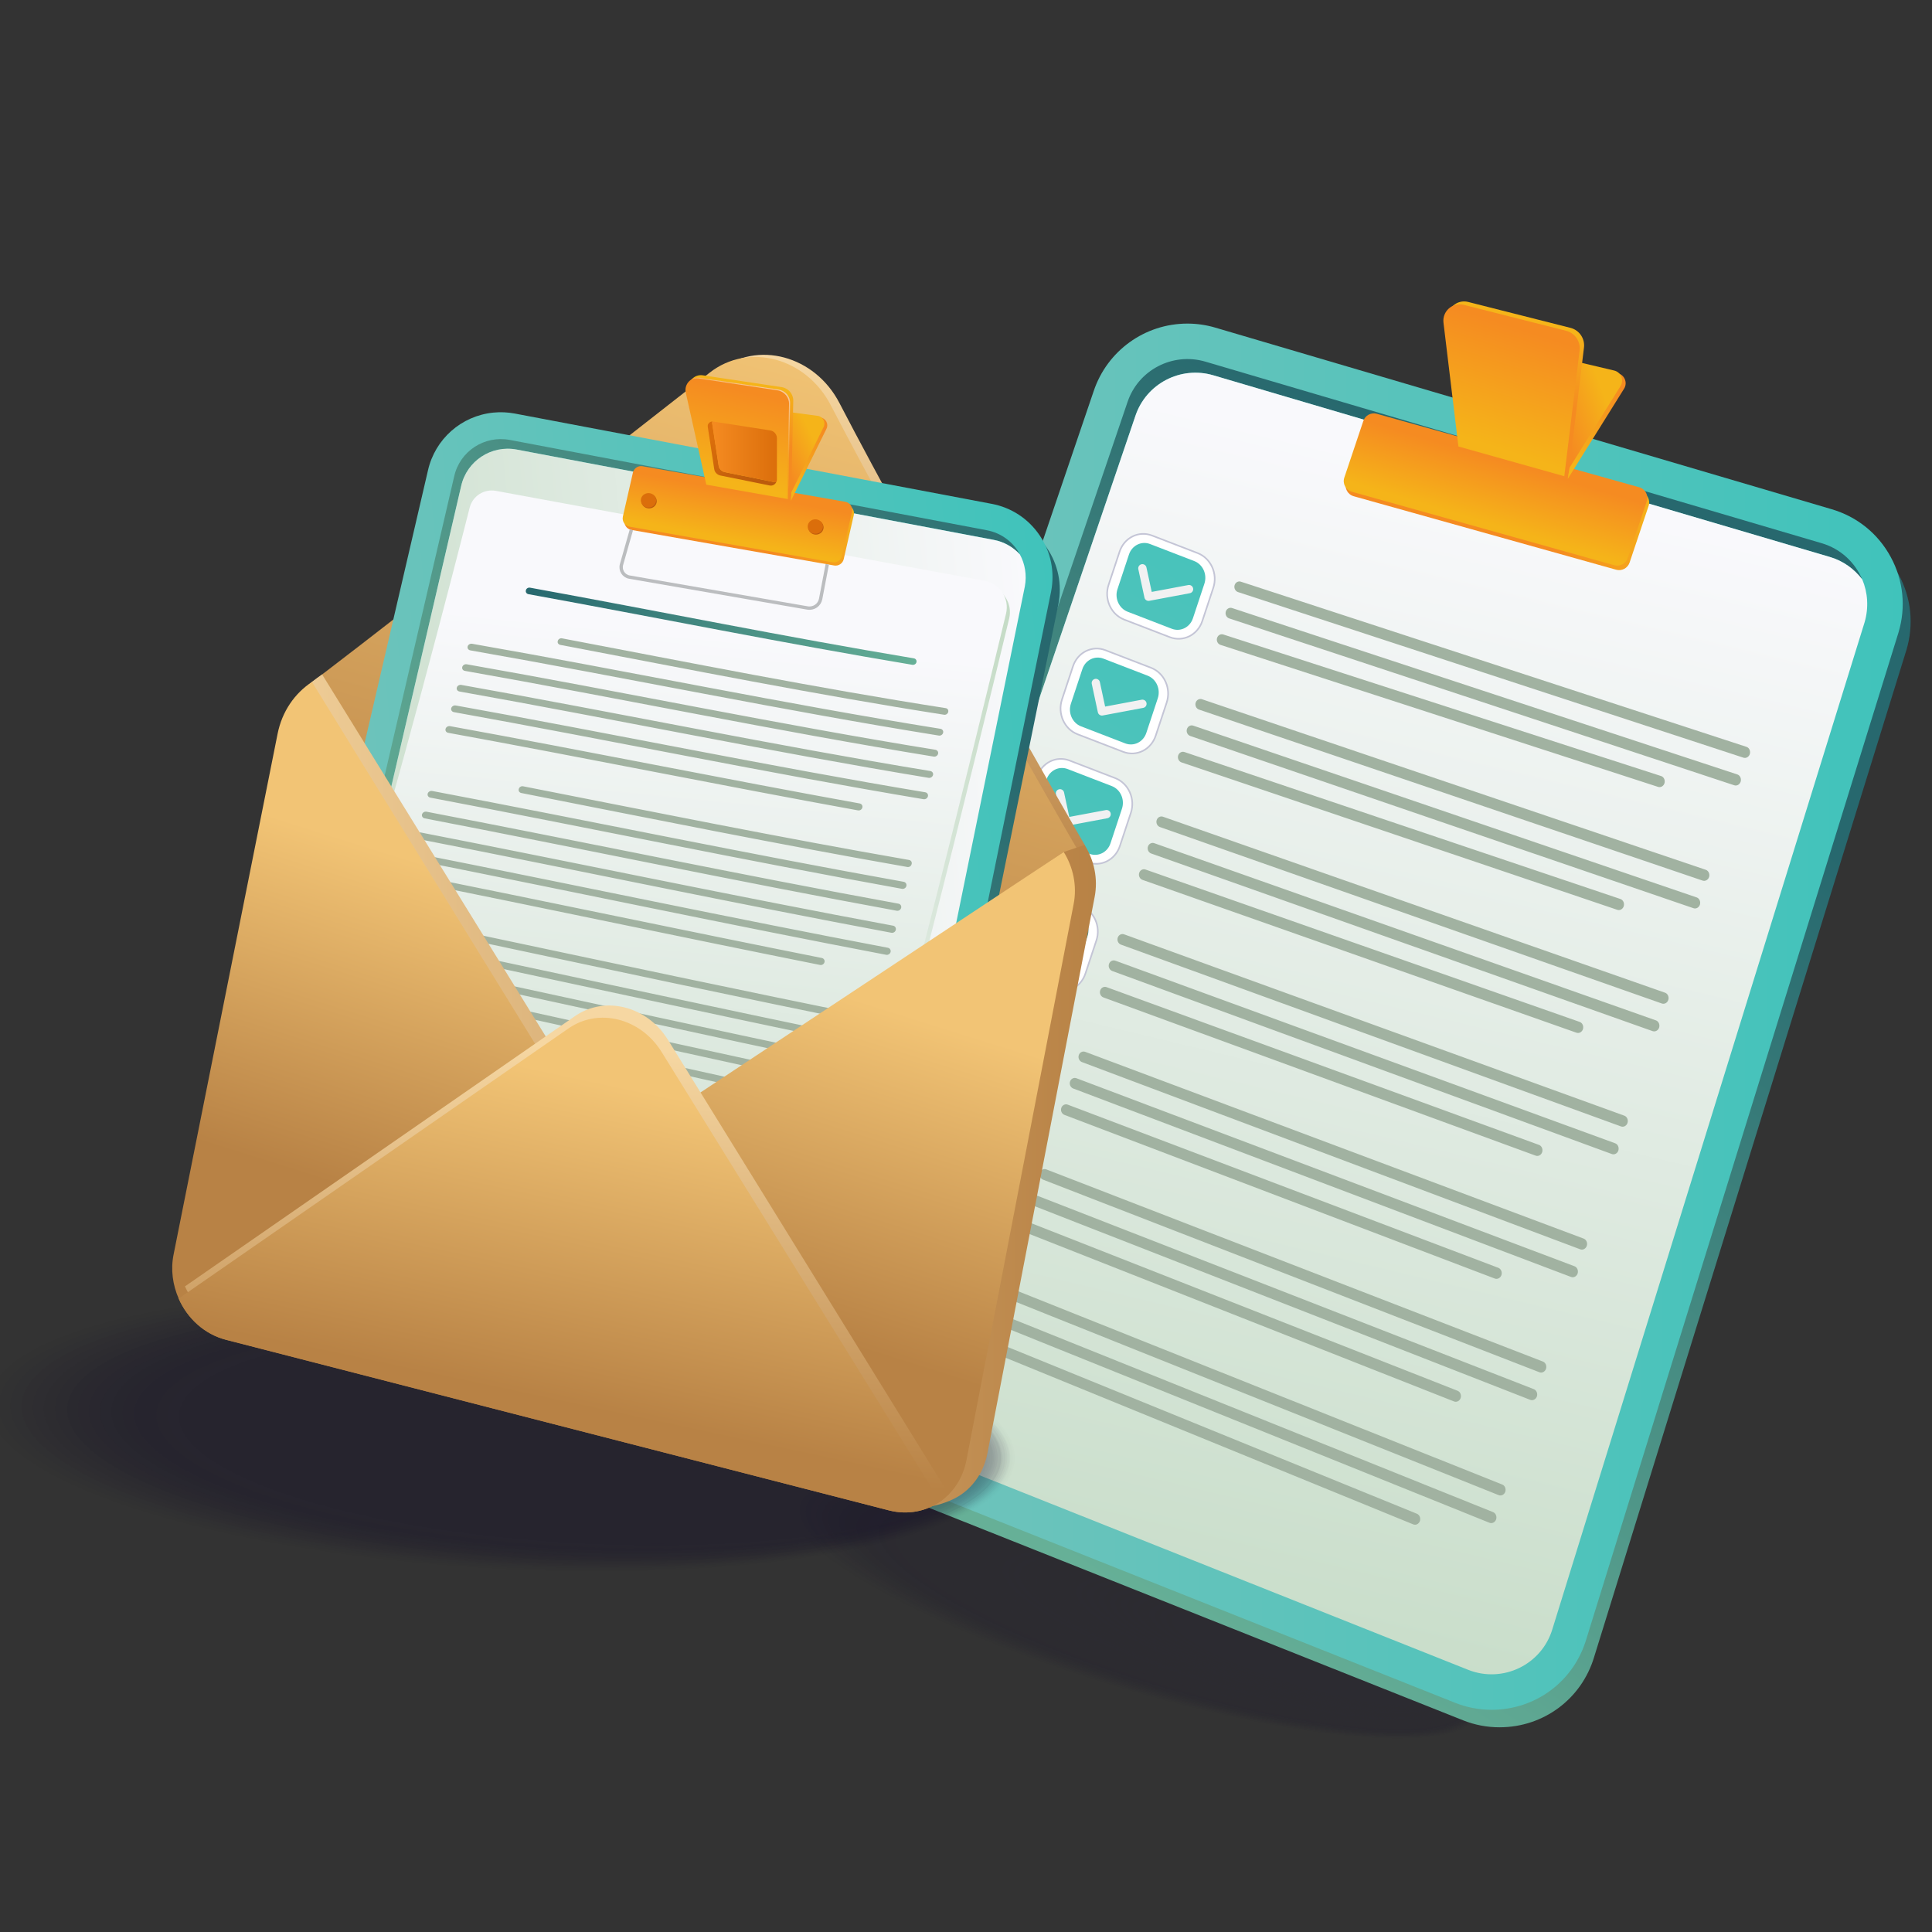 <svg xmlns="http://www.w3.org/2000/svg" xml:space="preserve" style="enable-background:new 0 0 3710 3710" version="1.0" viewBox="0 0 3710 3710"><rect x="0" y="0" width="3710" height="3710" fill="#333333" stroke="none"/><path d="M-401.8 229.8h4271.5v3559.6H-401.8z" style="fill:none"/><g style="opacity:.2"><ellipse cx="2168.4" cy="3083" rx="158.9" ry="705.6" style="opacity:1.408451e-02;fill:#0f0a26" transform="rotate(-72.896 2168.237 3082.831)"/><ellipse cx="2173.1" cy="3084.4" rx="157.3" ry="699.3" style="opacity:2.816901e-02;fill:#0f0a26" transform="rotate(-72.896 2172.997 3084.282)"/><ellipse cx="2177.8" cy="3085.8" rx="155.8" ry="692.9" style="opacity:4.225352e-02;fill:#0f0a26" transform="rotate(-72.896 2177.758 3085.732)"/><ellipse cx="2182.5" cy="3087.3" rx="154.3" ry="686.5" style="opacity:5.633803e-02;fill:#0f0a26" transform="rotate(-72.896 2182.52 3087.183)"/><ellipse cx="2187.2" cy="3088.7" rx="152.8" ry="680.1" style="opacity:7.042254e-02;fill:#0f0a26" transform="rotate(-72.896 2187.284 3088.634)"/><ellipse cx="2191.9" cy="3090.1" rx="151.3" ry="673.7" style="opacity:8.450704e-02;fill:#0f0a26" transform="rotate(-72.896 2192.049 3090.086)"/><ellipse cx="2196.6" cy="3091.6" rx="149.8" ry="667.3" style="opacity:9.859155e-02;fill:#0f0a26" transform="rotate(-72.902 2196.496 3091.532)"/><ellipse cx="2201.3" cy="3093" rx="148.3" ry="661" style="opacity:.113;fill:#0f0a26" transform="rotate(-72.902 2201.263 3092.984)"/><ellipse cx="2206" cy="3094.4" rx="146.8" ry="654.6" style="opacity:.127;fill:#0f0a26" transform="rotate(-72.902 2206.031 3094.437)"/><ellipse cx="2210.7" cy="3095.9" rx="145.3" ry="648.2" style="opacity:.141;fill:#0f0a26" transform="rotate(-72.902 2210.8 3095.89)"/><ellipse cx="2215.5" cy="3097.3" rx="143.7" ry="641.8" style="opacity:.155;fill:#0f0a26" transform="rotate(-72.902 2215.572 3097.343)"/><ellipse cx="2220.2" cy="3098.7" rx="142.2" ry="635.4" style="opacity:.169;fill:#0f0a26" transform="rotate(-72.908 2220.135 3098.794)"/><ellipse cx="2224.9" cy="3100.2" rx="140.7" ry="629" style="opacity:.183;fill:#0f0a26" transform="rotate(-72.908 2224.909 3100.248)"/><ellipse cx="2229.6" cy="3101.6" rx="139.2" ry="622.7" style="opacity:.197;fill:#0f0a26" transform="rotate(-72.908 2229.684 3101.703)"/><ellipse cx="2234.3" cy="3103" rx="137.7" ry="616.3" style="opacity:.211;fill:#0f0a26" transform="rotate(-72.908 2234.461 3103.158)"/><ellipse cx="2239" cy="3104.5" rx="136.2" ry="609.9" style="opacity:.225;fill:#0f0a26" transform="rotate(-72.908 2239.24 3104.613)"/><ellipse cx="2243.7" cy="3105.9" rx="134.7" ry="603.5" style="opacity:.239;fill:#0f0a26" transform="rotate(-72.915 2243.488 3105.741)"/><ellipse cx="2248.4" cy="3107.3" rx="133.2" ry="597.1" style="opacity:.254;fill:#0f0a26" transform="rotate(-72.915 2248.27 3107.198)"/><ellipse cx="2253.1" cy="3108.7" rx="131.7" ry="590.7" style="opacity:.268;fill:#0f0a26" transform="rotate(-72.915 2253.053 3108.654)"/><ellipse cx="2257.8" cy="3110.2" rx="130.2" ry="584.4" style="opacity:.282;fill:#0f0a26" transform="rotate(-72.915 2257.837 3110.112)"/><ellipse cx="2262.5" cy="3111.6" rx="128.6" ry="578" style="opacity:.296;fill:#0f0a26" transform="rotate(-72.92 2262.403 3111.568)"/><ellipse cx="2267.2" cy="3113" rx="127.1" ry="571.6" style="opacity:.31;fill:#0f0a26" transform="rotate(-72.92 2267.192 3113.026)"/><ellipse cx="2271.9" cy="3114.5" rx="125.6" ry="565.2" style="opacity:.324;fill:#0f0a26" transform="rotate(-72.92 2271.983 3114.485)"/><ellipse cx="2276.6" cy="3115.9" rx="124.1" ry="558.8" style="opacity:.338;fill:#0f0a26" transform="rotate(-72.92 2276.776 3115.945)"/><ellipse cx="2281.3" cy="3117.3" rx="122.6" ry="552.4" style="opacity:.352;fill:#0f0a26" transform="rotate(-72.926 2281.334 3117.404)"/><ellipse cx="2286.1" cy="3118.8" rx="121.1" ry="546" style="opacity:.366;fill:#0f0a26" transform="rotate(-72.926 2286.131 3118.864)"/><ellipse cx="2290.8" cy="3120.2" rx="119.6" ry="539.7" style="opacity:.38;fill:#0f0a26" transform="rotate(-72.926 2290.93 3120.326)"/><ellipse cx="2295.5" cy="3121.6" rx="118.1" ry="533.3" style="opacity:.394;fill:#0f0a26" transform="rotate(-72.931 2295.502 3121.787)"/><ellipse cx="2300.2" cy="3123.1" rx="116.6" ry="526.9" style="opacity:.408;fill:#0f0a26" transform="rotate(-72.933 2299.995 3122.923)"/><ellipse cx="2304.9" cy="3124.5" rx="115.1" ry="520.5" style="opacity:.422;fill:#0f0a26" transform="rotate(-72.933 2304.801 3124.386)"/><ellipse cx="2309.6" cy="3125.9" rx="113.5" ry="514.1" style="opacity:.437;fill:#0f0a26" transform="rotate(-72.933 2309.61 3125.85)"/><ellipse cx="2314.3" cy="3127.4" rx="112" ry="507.7" style="opacity:.451;fill:#0f0a26" transform="rotate(-72.938 2314.223 3127.315)"/><ellipse cx="2319" cy="3128.8" rx="110.5" ry="501.4" style="opacity:.465;fill:#0f0a26" transform="rotate(-72.938 2319.038 3128.78)"/><ellipse cx="2323.7" cy="3130.2" rx="109" ry="495" style="opacity:.479;fill:#0f0a26" transform="rotate(-72.938 2323.855 3130.247)"/><ellipse cx="2328.4" cy="3131.7" rx="107.5" ry="488.6" style="opacity:.493;fill:#0f0a26" transform="rotate(-72.944 2328.348 3131.715)"/><ellipse cx="2333.1" cy="3133.1" rx="106" ry="482.2" style="opacity:.507;fill:#0f0a26" transform="rotate(-72.944 2333.172 3133.183)"/><ellipse cx="2337.8" cy="3134.5" rx="104.5" ry="475.8" style="opacity:.521;fill:#0f0a26" transform="rotate(-72.95 2337.831 3134.652)"/><ellipse cx="2342.5" cy="3136" rx="103" ry="469.4" style="opacity:.535;fill:#0f0a26" transform="rotate(-72.95 2342.662 3136.122)"/><ellipse cx="2347.2" cy="3137.4" rx="101.5" ry="463.1" style="opacity:.549;fill:#0f0a26" transform="rotate(-72.951 2347.18 3137.265)"/><ellipse cx="2351.9" cy="3138.8" rx="100" ry="456.7" style="opacity:.563;fill:#0f0a26" transform="rotate(-72.956 2351.841 3138.738)"/><ellipse cx="2356.7" cy="3140.3" rx="98.4" ry="450.3" style="opacity:.578;fill:#0f0a26" transform="rotate(-72.956 2356.683 3140.211)"/><ellipse cx="2361.4" cy="3141.7" rx="96.9" ry="443.9" style="opacity:.592;fill:#0f0a26" transform="rotate(-72.962 2361.198 3141.688)"/><ellipse cx="2366.1" cy="3143.1" rx="95.4" ry="437.5" style="opacity:.606;fill:#0f0a26" transform="rotate(-72.962 2366.048 3143.163)"/><ellipse cx="2370.8" cy="3144.6" rx="93.9" ry="431.1" style="opacity:.62;fill:#0f0a26" transform="rotate(-72.962 2370.902 3144.64)"/><ellipse cx="2375.5" cy="3146" rx="92.4" ry="424.8" style="opacity:.634;fill:#0f0a26" transform="rotate(-72.968 2375.567 3146.119)"/><ellipse cx="2380.2" cy="3147.4" rx="90.9" ry="418.4" style="opacity:.648;fill:#0f0a26" transform="rotate(-72.969 2380.11 3147.269)"/><ellipse cx="2384.9" cy="3148.9" rx="89.4" ry="412" style="opacity:.662;fill:#0f0a26" transform="rotate(-72.975 2384.743 3148.752)"/><ellipse cx="2389.6" cy="3150.3" rx="87.9" ry="405.6" style="opacity:.676;fill:#0f0a26" transform="rotate(-72.975 2389.618 3150.233)"/><ellipse cx="2394.3" cy="3151.7" rx="86.4" ry="399.2" style="opacity:.69;fill:#0f0a26" transform="rotate(-72.98 2394.248 3151.72)"/><ellipse cx="2399" cy="3153.2" rx="84.8" ry="392.8" style="opacity:.704;fill:#0f0a26" transform="rotate(-72.98 2399.134 3153.204)"/><ellipse cx="2403.7" cy="3154.6" rx="83.3" ry="386.5" style="opacity:.718;fill:#0f0a26" transform="rotate(-72.986 2403.803 3154.693)"/><ellipse cx="2408.4" cy="3156" rx="81.8" ry="380.1" style="opacity:.732;fill:#0f0a26" transform="rotate(-72.986 2408.702 3156.181)"/><ellipse cx="2413.1" cy="3157.5" rx="80.3" ry="373.7" style="opacity:.747;fill:#0f0a26" transform="rotate(-72.993 2413.046 3157.346)"/><ellipse cx="2417.8" cy="3158.9" rx="78.8" ry="367.3" style="opacity:.761;fill:#0f0a26" transform="rotate(-72.998 2417.733 3158.841)"/><ellipse cx="2422.5" cy="3160.3" rx="77.3" ry="360.9" style="opacity:.775;fill:#0f0a26" transform="rotate(-72.998 2422.653 3160.335)"/><ellipse cx="2427.3" cy="3161.8" rx="75.8" ry="354.5" style="opacity:.789;fill:#0f0a26" transform="rotate(-73.004 2427.33 3161.835)"/><ellipse cx="2432" cy="3163.2" rx="74.3" ry="348.1" style="opacity:.803;fill:#0f0a26" transform="rotate(-73.009 2432.03 3163.337)"/><ellipse cx="2436.7" cy="3164.6" rx="72.8" ry="341.8" style="opacity:.817;fill:#0f0a26" transform="rotate(-73.011 2436.647 3164.508)"/><ellipse cx="2441.4" cy="3166" rx="71.3" ry="335.4" style="opacity:.831;fill:#0f0a26" transform="rotate(-73.016 2441.402 3166.014)"/><ellipse cx="2446.1" cy="3167.5" rx="69.7" ry="329" style="opacity:.845;fill:#0f0a26" transform="rotate(-73.022 2446.03 3167.527)"/><ellipse cx="2450.8" cy="3168.9" rx="68.2" ry="322.6" style="opacity:.859;fill:#0f0a26" transform="rotate(-73.027 2450.824 3169.039)"/><ellipse cx="2455.5" cy="3170.3" rx="66.7" ry="316.2" style="opacity:.873;fill:#0f0a26" transform="rotate(-73.029 2455.48 3170.22)"/><ellipse cx="2460.2" cy="3171.8" rx="65.2" ry="309.8" style="opacity:.887;fill:#0f0a26" transform="rotate(-73.034 2460.305 3171.737)"/><ellipse cx="2464.9" cy="3173.2" rx="63.7" ry="303.5" style="opacity:.901;fill:#0f0a26" transform="rotate(-73.04 2464.977 3173.262)"/><ellipse cx="2469.6" cy="3174.6" rx="62.2" ry="297.1" style="opacity:.915;fill:#0f0a26" transform="rotate(-73.046 2469.792 3174.788)"/><ellipse cx="2474.3" cy="3176.1" rx="60.7" ry="290.7" style="opacity:.93;fill:#0f0a26" transform="rotate(-73.053 2474.259 3175.988)"/><ellipse cx="2479" cy="3177.5" rx="59.2" ry="284.3" style="opacity:.944;fill:#0f0a26" transform="rotate(-73.058 2479.067 3177.523)"/><ellipse cx="2483.7" cy="3178.9" rx="57.7" ry="277.9" style="opacity:.958;fill:#0f0a26" transform="rotate(-73.064 2483.9 3179.061)"/><ellipse cx="2488.4" cy="3180.4" rx="56.2" ry="271.5" style="opacity:.972;fill:#0f0a26" transform="rotate(-73.071 2488.412 3180.274)"/><ellipse cx="2493.1" cy="3181.8" rx="54.6" ry="265.2" style="opacity:.986;fill:#0f0a26" transform="rotate(-73.076 2493.3 3181.822)"/><ellipse cx="2497.9" cy="3183.2" rx="53.1" ry="258.8" style="fill:#0f0a26" transform="rotate(-73.087 2497.92 3183.383)"/></g><linearGradient id="x" x1="3050.425" x2="1945.385" y1="1313.301" y2="2919.354" gradientUnits="userSpaceOnUse"><stop offset="0" style="stop-color:#27686e"/><stop offset="1" style="stop-color:#66b097"/></linearGradient><path d="M2879.5 3316.9c-24.1 0-47.7-4.5-70.2-13.5l-1198-476.7c-93.4-37.2-141.7-141.1-109.9-236.4l613.9-1805.4c25.9-77.7 98.3-129.9 180.1-129.9 18.1 0 36.2 2.6 53.7 7.8l1183.6 348.7c48.9 14.4 89.1 47 113.3 91.8 24.3 44.8 29.5 96.4 14.8 145.1l-599.6 1933.5c-24.2 80.7-97.3 135-181.7 135" style="fill:url(#x)"/><linearGradient id="y" x1="1476.44" x2="3653.807" y1="1952.324" y2="1952.324" gradientUnits="userSpaceOnUse"><stop offset="0" style="stop-color:#76c3bb"/><stop offset="1" style="stop-color:#40c3bb"/></linearGradient><path d="M2864.3 3283.3c-24.1 0-47.7-4.5-70.2-13.5l-1198-476.7c-93.4-37.2-141.7-141.1-109.9-236.4l613.9-1805.4c25.9-77.7 98.3-129.9 180.1-129.9 18.1 0 36.2 2.6 53.7 7.8l1183.6 348.7c48.9 14.4 89.1 47 113.3 91.8 24.3 44.8 29.5 96.4 14.8 145.1L3046 3148.2c-24.3 80.8-97.4 135.1-181.7 135.1" style="fill:url(#y)"/><linearGradient id="z" x1="2876.972" x2="2089.329" y1="928.771" y2="2378.18" gradientUnits="userSpaceOnUse"><stop offset="0" style="stop-color:#27686e"/><stop offset="1" style="stop-color:#66b097"/></linearGradient><path d="M3576 1112.8c-15.1-19.9-36.4-35.7-62.5-43.3L2329.9 720.7c-62.9-18.6-129.2 16.1-149.8 78.3l-614 1805.5c-9.6 29.2-7.6 59.8 3.8 85.9-24-30.9-32.3-72.8-18.9-112.4l614-1805.5c20.6-62.2 86.9-96.5 149.8-78l1183.6 348.7c36.4 10.8 63.9 36.9 77.6 69.6" style="fill:url(#z)"/><linearGradient id="A" x1="2253.955" x2="2811.419" y1="3229.19" y2="907.812" gradientUnits="userSpaceOnUse"><stop offset="0" style="stop-color:#c6dcc7"/><stop offset="1" style="stop-color:#f9f9fc"/></linearGradient><path d="M3580.5 1195.2 2981 3128.5c-20.6 68.4-95.5 104.4-161.8 78l-1197.7-476.9c-21.3-8.6-38.8-22-51.5-39.2-11.3-26.1-13.4-56.7-3.8-85.9l614-1805.5c20.6-62.2 86.9-96.9 149.8-78.3l1183.6 348.7c26.1 7.6 47.4 23.4 62.5 43.3 10.6 25.1 12.7 54.3 4.4 82.5" style="fill:url(#A)"/><linearGradient id="B" x1="2930.597" x2="3132.04" y1="926.53" y2="846.133" gradientUnits="userSpaceOnUse"><stop offset="0" style="stop-color:#f58b21"/><stop offset="1" style="stop-color:#f5b419"/></linearGradient><path d="m2599.5 952.9 503.9 141.1c10.9 3.1 22.3-3 25.9-13.7l36.5-108.8c3.9-11.5-2.7-23.9-14.4-27.2l-503.9-141.1c-10.9-3.1-22.3 3-25.9 13.7l-36.5 108.8c-3.9 11.5 2.7 23.9 14.4 27.2" style="fill:url(#B)"/><linearGradient id="C" x1="2887.762" x2="2852.787" y1="886.365" y2="1003.919" gradientUnits="userSpaceOnUse"><stop offset="0" style="stop-color:#f58b21"/><stop offset="1" style="stop-color:#f5b419"/></linearGradient><path d="m2595.9 944.3 503.9 141.1c10.9 3.1 22.3-3 25.9-13.7l36.5-108.8c3.9-11.5-2.7-23.9-14.4-27.2l-503.9-141.1c-10.9-3.1-22.3 3-25.9 13.7l-36.5 108.8c-3.9 11.5 2.7 23.9 14.4 27.2" style="fill:url(#C)"/><linearGradient id="D" x1="3111.531" x2="2980.205" y1="742.861" y2="843.261" gradientUnits="userSpaceOnUse"><stop offset="0" style="stop-color:#f58b21"/><stop offset="1" style="stop-color:#f5b419"/></linearGradient><path d="m3037.3 700.3 69.1 16.3c13.2 3.1 19.5 18.3 12.3 29.8l-108.1 173.2z" style="fill:url(#D)"/><linearGradient id="E" x1="2997.466" x2="3087.581" y1="812.047" y2="778.705" gradientUnits="userSpaceOnUse"><stop offset="0" style="stop-color:#f58b21"/><stop offset="1" style="stop-color:#f5b419"/></linearGradient><path d="m3030.5 695.2 69.1 16.3c13.2 3.1 19.5 18.3 12.3 29.8l-108.1 173.2z" style="fill:url(#E)"/><linearGradient id="F" x1="2932.174" x2="2909.722" y1="798.379" y2="656.885" gradientUnits="userSpaceOnUse"><stop offset="0" style="stop-color:#f58b21"/><stop offset="1" style="stop-color:#f5b419"/></linearGradient><path d="M2809 851.9 2780.3 614c-2.6-21.9 17.5-39.6 38.9-34.2l196.6 49.8c16.9 4.3 28 20.5 25.9 37.8l-29.4 241.5z" style="fill:url(#F)"/><linearGradient id="G" x1="2929.6" x2="2857.393" y1="634.503" y2="855.1" gradientUnits="userSpaceOnUse"><stop offset="0" style="stop-color:#f58b21"/><stop offset="1" style="stop-color:#f5b419"/></linearGradient><path d="m2800.6 857.4-28.7-237.8c-2.6-21.9 17.5-39.6 38.9-34.2l196.6 49.8c16.9 4.3 28 20.5 25.9 37.8l-29.4 241.5z" style="fill:url(#G)"/><path d="m3347.4 1454.8-970.5-318c-5.1-2-7.8-8-6-13.4s7.4-8.2 12.5-6.2l970.8 317.1c5.1 2 7.7 8.2 5.9 13.9-1.9 5.6-7.6 8.6-12.7 6.6M3329.8 1507.8 2360 1187.4c-5.1-2-7.8-8-6-13.4s7.4-8.2 12.5-6.2l970.1 319.5c5.1 2 7.7 8.2 5.9 13.9-1.9 5.6-7.6 8.6-12.7 6.6M3183.5 1510.9l-840.3-272.7c-5.1-2-7.8-8-6-13.4s7.4-8.2 12.5-6.2l840.6 271.8c5.1 2 7.7 8.2 5.9 13.9-1.9 5.6-7.6 8.6-12.7 6.6" style="fill:#a1b2a1"/><path d="m2128.8 1123.1 21.1-63.7c8.9-27 36.9-40.9 62.4-31l87.5 33.7c25.5 9.9 39 39.7 30.1 66.7l-21.1 63.7c-8.9 27-36.9 40.9-62.5 31l-87.5-33.7c-25.5-9.8-39-39.7-30-66.7z" style="fill:#fff;stroke:#c4c5d6;stroke-width:3.075;stroke-miterlimit:10"/><linearGradient id="H" x1="1500.277" x2="2400.716" y1="2394.849" y2="827.715" gradientUnits="userSpaceOnUse"><stop offset="0" style="stop-color:#76c3bb"/><stop offset="1" style="stop-color:#40c3bb"/></linearGradient><path d="m2165.4 1174.7 84.8 32.7c16.6 6.4 34.8-2.6 40.6-20.2l22-66.4c5.8-17.6-2.9-37-19.5-43.4l-84.8-32.7c-16.6-6.4-34.8 2.6-40.6 20.2l-22 66.4c-5.9 17.5 2.9 37 19.5 43.4" style="fill:url(#H)"/><path d="m2193.7 1091.3 11.8 54.6 77.8-14.6" style="fill:none;stroke:#f1f1f2;stroke-width:15.949;stroke-linecap:round;stroke-linejoin:round;stroke-miterlimit:10"/><path d="m2039.3 1343.3 21.1-63.7c8.9-27 36.9-40.9 62.4-31l87.5 33.7c25.5 9.9 39 39.7 30.1 66.7l-21.1 63.7c-8.9 27-36.9 40.9-62.5 31l-87.5-33.7c-25.5-9.8-38.9-39.7-30-66.7z" style="fill:#fff;stroke:#c4c5d6;stroke-width:3.075;stroke-miterlimit:10"/><linearGradient id="I" x1="1410.829" x2="2311.269" y1="2615.027" y2="1047.893" gradientUnits="userSpaceOnUse"><stop offset="0" style="stop-color:#76c3bb"/><stop offset="1" style="stop-color:#40c3bb"/></linearGradient><path d="m2075.9 1394.8 84.8 32.7c16.6 6.4 34.8-2.6 40.6-20.2l22-66.4c5.8-17.6-2.9-37-19.5-43.4l-84.8-32.7c-16.6-6.4-34.8 2.6-40.6 20.2l-22 66.4c-5.8 17.6 2.9 37 19.5 43.4" style="fill:url(#I)"/><path d="m2104.3 1311.5 11.7 54.6 77.8-14.6" style="fill:none;stroke:#f1f1f2;stroke-width:15.949;stroke-linecap:round;stroke-linejoin:round;stroke-miterlimit:10"/><path d="m1970.5 1555.2 21.1-63.7c8.9-27 36.9-40.9 62.4-31l87.5 33.7c25.5 9.9 39 39.7 30.1 66.7l-21.1 63.7c-8.9 27-36.9 40.9-62.5 31l-87.5-33.7c-25.5-9.8-38.9-39.7-30-66.7z" style="fill:#fff;stroke:#c4c5d6;stroke-width:3.075;stroke-miterlimit:10"/><linearGradient id="J" x1="1342.024" x2="2242.463" y1="2826.949" y2="1259.815" gradientUnits="userSpaceOnUse"><stop offset="0" style="stop-color:#76c3bb"/><stop offset="1" style="stop-color:#40c3bb"/></linearGradient><path d="m2007.1 1606.8 84.8 32.7c16.6 6.4 34.8-2.6 40.6-20.2l22-66.4c5.8-17.6-2.9-37-19.5-43.4l-84.8-32.7c-16.6-6.4-34.8 2.6-40.6 20.2l-22 66.4c-5.9 17.5 2.9 37 19.5 43.4" style="fill:url(#J)"/><path d="m2035.5 1523.4 11.7 54.6 77.8-14.6" style="fill:none;stroke:#f1f1f2;stroke-width:15.949;stroke-linecap:round;stroke-linejoin:round;stroke-miterlimit:10"/><path d="m3269.2 1690.9-967.1-328.4c-5.1-2-7.8-8-6-13.4s7.4-8.2 12.5-6.2l967.4 327.5c5.1 2 7.7 8.2 5.9 13.9-1.9 5.5-7.6 8.5-12.7 6.6M3251.6 1743.9l-966.3-330.7c-5.1-2-7.8-8-6-13.4s7.4-8.2 12.5-6.2l966.6 329.8c5.1 2 7.7 8.2 5.9 13.9-1.9 5.6-7.6 8.6-12.7 6.6M3105.3 1747l-836.8-283.1c-5.1-2-7.8-8-6-13.4s7.4-8.2 12.5-6.2l837.1 282.2c5.1 2 7.7 8.2 5.9 13.9-1.9 5.6-7.6 8.6-12.7 6.6M3190.9 1926.9l-963.7-338.8c-5.1-2-7.8-8-6-13.4s7.4-8.2 12.5-6.2l964 337.9c5.1 2 7.7 8.2 5.9 13.9-1.9 5.6-7.6 8.6-12.7 6.6M3173.3 1980l-962.9-341.1c-5.1-2-7.8-8-6-13.4s7.4-8.2 12.5-6.2l963.2 340.2c5.1 2 7.7 8.2 5.9 13.9-1.9 5.5-7.6 8.5-12.7 6.6M3027 1983l-833.4-293.5c-5.1-2-7.8-8-6-13.4s7.4-8.2 12.5-6.2l833.7 292.6c5.1 2 7.7 8.2 5.9 13.9-1.9 5.6-7.6 8.6-12.7 6.6M3112.6 2163l-960.2-349.1c-5.1-2-7.8-8-6-13.4s7.4-8.2 12.5-6.2l960.5 348.2c5.1 2 7.7 8.2 5.9 13.9-1.9 5.6-7.6 8.6-12.7 6.6M3095 2216l-959.4-351.5c-5.1-2-7.8-8-6-13.4s7.4-8.2 12.5-6.2l959.7 350.6c5.1 2 7.7 8.2 5.9 13.9-1.8 5.6-7.6 8.6-12.7 6.6M2948.7 2219.1l-830-303.8c-5.1-2-7.8-8-6-13.4s7.4-8.2 12.5-6.2l830.3 302.9c5.1 2 7.7 8.2 5.9 13.9-1.8 5.6-7.5 8.6-12.7 6.6" style="fill:#a1b2a1"/><path d="m1904.3 1800.2 21.1-63.7c8.9-27 36.9-40.9 62.4-31l87.5 33.7c25.5 9.9 39 39.7 30.1 66.7l-21.1 63.7c-8.9 27-36.9 40.9-62.5 31l-87.5-33.7c-25.5-9.9-38.9-39.7-30-66.7z" style="fill:#fff;stroke:#c4c5d6;stroke-width:3.075;stroke-miterlimit:10"/><linearGradient id="K" x1="1623.988" x2="2524.428" y1="2465.932" y2="898.798" gradientUnits="userSpaceOnUse"><stop offset="0" style="stop-color:#27686e"/><stop offset="1" style="stop-color:#66b097"/></linearGradient><path d="m1940.9 1851.7 84.8 32.7c16.6 6.4 34.8-2.6 40.6-20.2l22-66.4c5.8-17.6-2.9-37-19.5-43.4l-84.8-32.7c-16.6-6.4-34.8 2.6-40.6 20.2l-22 66.4c-5.9 17.6 2.9 37 19.5 43.4" style="fill:url(#K)"/><path d="m1969.3 1768.3 11.7 54.6 77.8-14.5" style="fill:none;stroke:#f1f1f2;stroke-width:15.949;stroke-linecap:round;stroke-linejoin:round;stroke-miterlimit:10"/><path d="m3034.4 2399-956.8-359.5c-5.1-2-7.8-8-6-13.4s7.4-8.2 12.5-6.2l957.1 358.6c5.1 2 7.7 8.2 5.9 13.9-1.9 5.6-7.6 8.6-12.7 6.6M3016.8 2452.1l-956-361.9c-5.1-2-7.8-8-6-13.4s7.4-8.2 12.5-6.2l956.3 361c5.1 2 7.7 8.2 5.9 13.9-1.9 5.6-7.6 8.6-12.7 6.6M2870.5 2455.2 2044 2140.9c-5.1-2-7.8-8-6-13.4s7.4-8.2 12.5-6.2l826.8 313.3c5.1 2 7.7 8.2 5.9 13.9-1.9 5.6-7.6 8.6-12.7 6.7" style="fill:#a1b2a1"/><path d="m1829.5 2025.9 21.1-63.7c8.9-27 36.9-40.9 62.4-31l87.5 33.7c25.5 9.9 39 39.7 30.1 66.7l-21.1 63.7c-8.9 27-36.9 40.9-62.5 31l-87.5-33.7c-25.5-9.9-39-39.7-30-66.7z" style="fill:#fff;stroke:#c4c5d6;stroke-width:3.075;stroke-miterlimit:10"/><linearGradient id="L" x1="1665.226" x2="2565.666" y1="2489.624" y2="922.491" gradientUnits="userSpaceOnUse"><stop offset="0" style="stop-color:#27686e"/><stop offset="1" style="stop-color:#66b097"/></linearGradient><path d="m1866.1 2077.4 84.8 32.7c16.6 6.4 34.8-2.6 40.6-20.2l22-66.4c5.8-17.6-2.9-37-19.5-43.4l-84.8-32.7c-16.6-6.4-34.8 2.6-40.6 20.2l-22 66.4c-5.9 17.6 2.9 37 19.5 43.4" style="fill:url(#L)"/><path d="m1894.4 1994 11.8 54.6 77.8-14.5" style="fill:none;stroke:#f1f1f2;stroke-width:15.949;stroke-linecap:round;stroke-linejoin:round;stroke-miterlimit:10"/><path d="m2956.1 2635.1-953.3-369.9c-5.1-2-7.8-8-6-13.4s7.4-8.2 12.5-6.2l953.6 369c5.1 2 7.7 8.2 5.9 13.9-1.9 5.6-7.6 8.6-12.7 6.6M2938.5 2688.1 1986 2315.9c-5.1-2-7.8-8-6-13.4s7.4-8.2 12.5-6.2l952.9 371.3c5.1 2 7.7 8.2 5.9 13.9-2 5.6-7.7 8.6-12.8 6.6M2792.2 2691.2l-823.1-324.6c-5.1-2-7.8-8-6-13.4s7.4-8.2 12.5-6.2l823.4 323.7c5.1 2 7.7 8.2 5.9 13.9-1.9 5.6-7.6 8.6-12.7 6.6" style="fill:#a1b2a1"/><path d="m1754.7 2251.6 21.1-63.7c8.9-27 36.9-40.9 62.4-31l87.5 33.7c25.5 9.9 39 39.7 30.1 66.7l-21.1 63.7c-8.9 27-36.9 40.9-62.5 31l-87.5-33.7c-25.5-9.9-39-39.7-30-66.7z" style="fill:#fff;stroke:#c4c5d6;stroke-width:3.075;stroke-miterlimit:10"/><linearGradient id="M" x1="1706.463" x2="2606.903" y1="2513.319" y2="946.185" gradientUnits="userSpaceOnUse"><stop offset="0" style="stop-color:#27686e"/><stop offset="1" style="stop-color:#66b097"/></linearGradient><path d="m1791.3 2303.1 84.8 32.7c16.6 6.4 34.8-2.6 40.6-20.2l22-66.4c5.8-17.6-2.9-37-19.5-43.4l-84.8-32.7c-16.6-6.4-34.8 2.6-40.6 20.2l-22 66.4c-5.9 17.5 2.9 37 19.5 43.4" style="fill:url(#M)"/><path d="m1819.6 2219.7 11.8 54.6 77.8-14.6" style="fill:none;stroke:#f1f1f2;stroke-width:15.949;stroke-linecap:round;stroke-linejoin:round;stroke-miterlimit:10"/><path d="M2877.9 2871.1 1928 2490.9c-5.1-2-7.8-8-6-13.4s7.4-8.2 12.5-6.2l950.2 379.4c5.1 2 7.7 8.2 5.9 13.9-1.9 5.5-7.6 8.5-12.7 6.5M2860.3 2924.2l-949.1-382.6c-5.1-2-7.8-8-6-13.4s7.4-8.2 12.5-6.2l949.4 381.7c5.1 2 7.7 8.2 5.9 13.9-1.9 5.6-7.6 8.6-12.7 6.6M2714 2927.3l-819.6-335c-5.1-2-7.8-8-6-13.4s7.4-8.2 12.5-6.2l819.9 334.1c5.1 2 7.7 8.2 5.9 13.9-1.9 5.6-7.6 8.6-12.7 6.6" style="fill:#a1b2a1"/><path d="m1679.9 2477.2 21.1-63.7c8.9-27 36.9-40.9 62.4-31l87.5 33.7c25.5 9.9 39 39.7 30.1 66.7l-21.1 63.7c-8.9 27-36.9 40.9-62.5 31l-87.5-33.7c-25.5-9.8-39-39.7-30-66.7z" style="fill:#fff;stroke:#c4c5d6;stroke-width:3.075;stroke-miterlimit:10"/><linearGradient id="N" x1="1747.7" x2="2648.139" y1="2537.014" y2="969.881" gradientUnits="userSpaceOnUse"><stop offset="0" style="stop-color:#27686e"/><stop offset="1" style="stop-color:#66b097"/></linearGradient><path d="m1716.4 2528.7 84.8 32.7c16.6 6.4 34.8-2.6 40.6-20.2l22-66.4c5.8-17.6-2.9-37-19.5-43.4l-84.8-32.7c-16.6-6.4-34.8 2.6-40.6 20.2l-22 66.4c-5.8 17.6 2.9 37 19.5 43.4" style="fill:url(#N)"/><path d="m1744.8 2445.4 11.7 54.6 77.9-14.6" style="fill:none;stroke:#f1f1f2;stroke-width:15.949;stroke-linecap:round;stroke-linejoin:round;stroke-miterlimit:10"/><g style="opacity:.35"><ellipse cx="952" cy="2747.2" rx="267.5" ry="998.2" style="opacity:1.960784e-02;fill:#0f0a26" transform="rotate(-86.791 952.034 2747.178)scale(1)"/><ellipse cx="961" cy="2747.9" rx="264" ry="985.5" style="opacity:3.921569e-02;fill:#0f0a26" transform="scale(1)rotate(-86.793 961.004 2747.986)"/><ellipse cx="969.9" cy="2748.6" rx="260.4" ry="972.9" style="opacity:5.882353e-02;fill:#0f0a26" transform="matrix(.056 -.998 .998 .056 -1828.618 3563.369)"/><ellipse cx="978.8" cy="2749.3" rx="256.9" ry="960.3" style="opacity:7.843138e-02;fill:#0f0a26" transform="rotate(-86.798 978.843 2749.327)scale(1)"/><ellipse cx="987.8" cy="2750" rx="253.3" ry="947.7" style="opacity:9.803922e-02;fill:#0f0a26" transform="rotate(-86.801 987.776 2750.05)scale(1)"/><ellipse cx="996.7" cy="2750.8" rx="249.8" ry="935.1" style="opacity:.118;fill:#0f0a26" transform="scale(1)rotate(-86.804 996.758 2750.886)"/><ellipse cx="1005.6" cy="2751.5" rx="246.2" ry="922.4" style="opacity:.137;fill:#0f0a26" transform="matrix(.056 -.998 .998 .056 -1797.58 3602.299)"/><ellipse cx="1014.6" cy="2752.2" rx="242.7" ry="909.8" style="opacity:.157;fill:#0f0a26" transform="rotate(-86.81 1014.574 2752.195)scale(1)"/><ellipse cx="1023.5" cy="2752.9" rx="239.1" ry="897.2" style="opacity:.176;fill:#0f0a26" transform="matrix(.056 -.999 .999 .056 -1782.048 3621.787)"/><ellipse cx="1032.5" cy="2753.6" rx="235.6" ry="884.6" style="opacity:.196;fill:#0f0a26" transform="scale(1)rotate(-86.816 1032.4 2753.51)"/><ellipse cx="1041.4" cy="2754.3" rx="232" ry="871.9" style="opacity:.216;fill:#0f0a26" transform="rotate(-86.819 1041.382 2754.346)scale(1)"/><ellipse cx="1050.3" cy="2755.1" rx="228.5" ry="859.3" style="opacity:.235;fill:#0f0a26" transform="rotate(-86.822 1050.315 2755.07)scale(1)"/><ellipse cx="1059.3" cy="2755.8" rx="224.9" ry="846.7" style="opacity:.255;fill:#0f0a26" transform="matrix(.055 -.999 .999 .055 -1750.957 3660.815)"/><ellipse cx="1068.2" cy="2756.5" rx="221.3" ry="834.1" style="opacity:.275;fill:#0f0a26" transform="rotate(-86.829 1068.19 2756.5)scale(1)"/><ellipse cx="1077.1" cy="2757.2" rx="217.8" ry="821.5" style="opacity:.294;fill:#0f0a26" transform="rotate(-86.833 1077.122 2757.224)scale(1)"/><ellipse cx="1086.1" cy="2757.9" rx="214.2" ry="808.8" style="opacity:.314;fill:#0f0a26" transform="matrix(.055 -.999 .999 .055 -1727.611 3690.139)"/><ellipse cx="1095" cy="2758.7" rx="210.7" ry="796.2" style="opacity:.333;fill:#0f0a26" transform="rotate(-86.84 1094.996 2758.654)scale(1)"/><ellipse cx="1103.9" cy="2759.4" rx="207.1" ry="783.6" style="opacity:.353;fill:#0f0a26" transform="matrix(.055 -.999 .999 .055 -1712.033 3709.716)"/><ellipse cx="1112.9" cy="2760.1" rx="203.6" ry="771" style="opacity:.372;fill:#0f0a26" transform="matrix(.055 -.999 .999 .055 -1704.238 3719.514)"/><ellipse cx="1121.8" cy="2760.8" rx="200" ry="758.4" style="opacity:.392;fill:#0f0a26" transform="rotate(-86.852 1121.802 2760.812)scale(1)"/><ellipse cx="1130.7" cy="2761.5" rx="196.5" ry="745.7" style="opacity:.412;fill:#0f0a26" transform="rotate(-86.857 1130.734 2761.514)"/><ellipse cx="1139.7" cy="2762.2" rx="192.9" ry="733.1" style="opacity:.431;fill:#0f0a26" transform="rotate(-86.861 1139.675 2762.244)"/><ellipse cx="1148.6" cy="2763" rx="189.4" ry="720.5" style="opacity:.451;fill:#0f0a26" transform="rotate(-86.866 1148.615 2762.974)"/><ellipse cx="1157.5" cy="2763.7" rx="185.8" ry="707.9" style="opacity:.471;fill:#0f0a26" transform="rotate(-86.87 1157.548 2763.678)scale(1)"/><ellipse cx="1166.5" cy="2764.4" rx="182.3" ry="695.3" style="opacity:.49;fill:#0f0a26" transform="scale(1)rotate(-86.875 1166.497 2764.435)"/><ellipse cx="1175.4" cy="2765.1" rx="178.7" ry="682.6" style="opacity:.51;fill:#0f0a26" transform="rotate(-86.88 1175.42 2765.113)scale(1)"/><ellipse cx="1184.4" cy="2765.8" rx="175.2" ry="670" style="opacity:.529;fill:#0f0a26" transform="matrix(.054 -.999 .999 .054 -1641.743 3798.17)"/><ellipse cx="1193.3" cy="2766.6" rx="171.6" ry="657.4" style="opacity:.549;fill:#0f0a26" transform="rotate(-86.891 1193.291 2766.55)scale(1)"/><ellipse cx="1202.2" cy="2767.3" rx="168" ry="644.8" style="opacity:.569;fill:#0f0a26" transform="matrix(.054 -.999 .999 .054 -1626.07 3817.925)"/><ellipse cx="1211.2" cy="2768" rx="164.5" ry="632.2" style="opacity:.588;fill:#0f0a26" transform="rotate(-86.903 1211.162 2767.987)scale(1)"/><ellipse cx="1220.1" cy="2768.7" rx="160.9" ry="619.5" style="opacity:.608;fill:#0f0a26" transform="scale(1)rotate(-86.909 1220.153 2768.831)"/><ellipse cx="1229" cy="2769.4" rx="157.4" ry="606.9" style="opacity:.627;fill:#0f0a26" transform="rotate(-86.915 1229.022 2769.423)scale(1)"/><ellipse cx="1238" cy="2770.1" rx="153.8" ry="594.3" style="opacity:.647;fill:#0f0a26" transform="matrix(.054 -.999 .999 .054 -1594.653 3857.575)"/><ellipse cx="1246.9" cy="2770.9" rx="150.3" ry="581.7" style="opacity:.667;fill:#0f0a26" transform="matrix(.054 -.999 .999 .054 -1586.78 3867.521)"/><ellipse cx="1255.8" cy="2771.6" rx="146.7" ry="569.1" style="opacity:.686;fill:#0f0a26" transform="rotate(-86.936 1255.83 2771.576)scale(1)"/><ellipse cx="1264.8" cy="2772.3" rx="143.2" ry="556.4" style="opacity:.706;fill:#0f0a26" transform="rotate(-86.944 1264.769 2772.288)scale(1)"/><ellipse cx="1273.7" cy="2773" rx="139.6" ry="543.8" style="opacity:.726;fill:#0f0a26" transform="matrix(.053 -.999 .999 .053 -1563.113 3897.456)"/><ellipse cx="1282.6" cy="2773.7" rx="136.1" ry="531.2" style="opacity:.745;fill:#0f0a26" transform="rotate(-86.96 1282.63 2773.709)"/><ellipse cx="1291.6" cy="2774.4" rx="132.5" ry="518.6" style="opacity:.765;fill:#0f0a26" transform="rotate(-86.969 1291.575 2774.448)"/><ellipse cx="1300.5" cy="2775.2" rx="129" ry="506" style="opacity:.784;fill:#0f0a26" transform="rotate(-86.978 1300.512 2775.163)scale(1)"/><ellipse cx="1309.4" cy="2775.9" rx="125.4" ry="493.3" style="opacity:.804;fill:#0f0a26" transform="rotate(-86.987 1309.45 2775.879)scale(1)"/><ellipse cx="1318.4" cy="2776.6" rx="121.9" ry="480.7" style="opacity:.824;fill:#0f0a26" transform="scale(1)rotate(-86.998 1318.42 2776.677)"/><ellipse cx="1327.3" cy="2777.3" rx="118.3" ry="468.1" style="opacity:.843;fill:#0f0a26" transform="matrix(.052 -.999 .999 .052 -1515.492 3957.868)"/><ellipse cx="1336.3" cy="2778" rx="114.7" ry="455.5" style="opacity:.863;fill:#0f0a26" transform="matrix(.052 -.999 .999 .052 -1507.508 3968.026)"/><ellipse cx="1345.2" cy="2778.8" rx="111.2" ry="442.9" style="opacity:.882;fill:#0f0a26" transform="rotate(-87.031 1345.185 2778.747)scale(1)"/><ellipse cx="1354.1" cy="2779.5" rx="107.6" ry="430.2" style="opacity:.902;fill:#0f0a26" transform="rotate(-87.044 1354.12 2779.468)scale(1)"/><ellipse cx="1363.1" cy="2780.2" rx="104.1" ry="417.6" style="opacity:.922;fill:#0f0a26" transform="rotate(-87.057 1363.055 2780.19)scale(1)"/><ellipse cx="1372" cy="2780.9" rx="100.5" ry="405" style="opacity:.941;fill:#0f0a26" transform="rotate(-87.071 1371.984 2780.888)"/><ellipse cx="1380.9" cy="2781.6" rx="97" ry="392.4" style="opacity:.961;fill:#0f0a26" transform="rotate(-87.086 1380.939 2781.643)"/><ellipse cx="1389.9" cy="2782.3" rx="93.4" ry="379.8" style="opacity:.98;fill:#0f0a26" transform="rotate(-87.101 1389.866 2782.344)scale(1)"/><ellipse cx="1398.8" cy="2783.1" rx="89.9" ry="367.1" style="fill:#0f0a26" transform="scale(1)rotate(-87.118 1398.853 2783.16)"/></g><linearGradient id="O" x1="1192.131" x2="1198.469" y1="843.669" y2="1872.717" gradientTransform="matrix(.934 .062 .001 .988 229.225 -233.34)" gradientUnits="userSpaceOnUse"><stop offset="0" style="stop-color:#f6d7a2"/><stop offset="1" style="stop-color:#b88245"/></linearGradient><path d="m2083.9 1624-906.8 592.2-561.3-910.9c23.6-15 514.6-398.8 763.7-593.8 74.7-58.5 185.2-28.8 232.5 62.5 149.6 288.3 458.4 827.9 471.9 850" style="fill:url(#O)"/><linearGradient id="P" x1="1067.46" x2="1345.4" y1="2220.68" y2="798.275" gradientTransform="matrix(.934 .062 .001 .988 229.225 -233.34)" gradientUnits="userSpaceOnUse"><stop offset="0" style="stop-color:#b88245"/><stop offset="1" style="stop-color:#f2c475"/></linearGradient><path d="m2067.2 1628.1-906.8 592.2-561.3-910.9c23.6-15 514.6-398.8 763.7-593.8 74.7-58.5 185.2-28.8 232.5 62.5 149.6 288.3 458.4 827.9 471.9 850" style="fill:url(#P)"/><linearGradient id="Q" x1="1654.596" x2="819.795" y1="1076.833" y2="2290.125" gradientTransform="rotate(-5.699 3402.856 1932.32)" gradientUnits="userSpaceOnUse"><stop offset="0" style="stop-color:#27686e"/><stop offset="1" style="stop-color:#66b097"/></linearGradient><path d="M1600.2 2773.8c-18.1 1.8-36.2.2-53.8-4.9l-936.3-268.5c-73-21-117.1-95.4-100.4-169.5L835.8 927.6c13.6-60.3 64.1-105 125.7-111.1 13.6-1.4 27.4-.7 40.9 1.8l915.9 173.4c37.8 7.1 70.5 28.6 92.1 60.5s29.4 70.2 22 108l-305.7 1498.5c-12.2 62.4-63.1 108.7-126.5 115.1" style="fill:url(#Q)"/><linearGradient id="R" x1="465.517" x2="2110.435" y1="1559.583" y2="1559.583" gradientTransform="rotate(-5.699 3402.856 1932.32)" gradientUnits="userSpaceOnUse"><stop offset="0" style="stop-color:#76c3bb"/><stop offset="1" style="stop-color:#40c3bb"/></linearGradient><path d="M1586.2 2749.6c-18.1 1.8-36.2.2-53.8-4.9l-936.3-268.5c-73-21-117.1-95.4-100.4-169.5L821.8 903.4c13.6-60.3 64.1-105 125.7-111.1 13.6-1.4 27.4-.7 40.9 1.8l915.9 173.4c37.8 7.1 70.5 28.6 92.1 60.5s29.4 70.2 22 108l-305.7 1498.5c-12.2 62.5-63.1 108.8-126.5 115.1" style="fill:url(#R)"/><linearGradient id="S" x1="1987.411" x2="643.102" y1="791.825" y2="1694.683" gradientUnits="userSpaceOnUse"><stop offset="0" style="stop-color:#27686e"/><stop offset="1" style="stop-color:#66b097"/></linearGradient><path d="M1958.5 1064.5c-12.9-13.8-30.1-24.1-50.3-27.9L992.3 863.3c-48.7-9.2-95.9 21.8-106.7 70.1L559.4 2336.8c-5 22.7-1.2 45.5 9.3 64.3-20.4-21.4-29.7-52.3-22.6-83L872.2 914.7c10.8-48.3 58.1-79.1 106.8-69.9l915.9 173.4c28.2 5.3 50.8 22.8 63.6 46.3" style="fill:url(#S)"/><linearGradient id="T" x1="528.64" x2="2058.888" y1="1569.52" y2="1569.52" gradientTransform="rotate(-5.699 3402.856 1932.32)" gradientUnits="userSpaceOnUse"><stop offset="0" style="stop-color:#c6dcc7"/><stop offset="1" style="stop-color:#f9f9fc"/></linearGradient><path d="m1968 1126.2-305.7 1498.3c-10.4 52.9-64 85.7-115.8 70.8l-936.1-268.7c-16.7-4.9-30.8-13.6-41.7-25.6-10.5-18.8-14.3-41.6-9.3-64.3L885.5 933.4c10.8-48.3 58.1-79.4 106.7-70.1l915.9 173.4c20.2 3.7 37.4 14 50.3 27.9 9.9 18 13.7 39.8 9.6 61.6" style="fill:url(#T)"/><linearGradient id="U" x1="1381.301" x2="962.092" y1="1060.904" y2="2463.292" gradientUnits="userSpaceOnUse"><stop offset="0" style="stop-color:#c6dcc7"/><stop offset="1" style="stop-color:#f9f9fc"/></linearGradient><path d="m958.4 952 938.4 172.7c29.3 5.4 48.1 34.1 41.1 63-52 216.1-249.1 1027.6-323.1 1222.8-43 113.5-85.3 179.6-116.6 217.3-25.4 30.5-66.8 42.4-105 31.7L381.2 2377c-24-6.7-31.1-37.1-12.4-53.6 75.7-66.9 225.5-226.5 308.4-498.2 94.9-311.1 198.6-714.5 230.7-840.9 5.7-22.4 27.7-36.5 50.5-32.3" style="fill:url(#U)"/><linearGradient id="V" x1="1057.077" x2="1197.491" y1="2615.424" y2="1200.311" gradientUnits="userSpaceOnUse"><stop offset="0" style="stop-color:#c6dcc7"/><stop offset="1" style="stop-color:#f9f9fc"/></linearGradient><path d="m952.4 942.6 938.4 172.7c29.3 5.4 48.1 34.1 41.1 63-52 216.1-249.1 1027.6-323.1 1222.8-43 113.5-85.3 179.6-116.6 217.3-25.4 30.5-66.8 42.4-105 31.7l-1012-282.5c-24-6.7-31.1-37.1-12.4-53.6 75.7-66.9 225.5-226.5 308.4-498.2 94.9-311.1 198.6-714.5 230.7-840.9 5.7-22.5 27.7-36.5 50.5-32.3" style="fill:url(#V)"/><linearGradient id="W" x1="1564.087" x2="1716.266" y1="784.649" y2="723.913" gradientTransform="rotate(-5.699 3402.856 1932.32)" gradientUnits="userSpaceOnUse"><stop offset="0" style="stop-color:#f58b21"/><stop offset="1" style="stop-color:#f5b419"/></linearGradient><path d="m1212.4 1017.6 389.4 68.3c8.4 1.5 16.5-3.9 18.4-12.2l19.3-84.5c2-9-3.8-17.8-12.9-19.4l-389.4-68.3c-8.4-1.5-16.5 3.9-18.4 12.2l-19.3 84.5c-2 9 3.8 17.8 12.9 19.4" style="fill:url(#W)"/><linearGradient id="X" x1="1531.727" x2="1505.306" y1="754.308" y2="843.11" gradientTransform="rotate(-5.699 3402.856 1932.32)" gradientUnits="userSpaceOnUse"><stop offset="0" style="stop-color:#f58b21"/><stop offset="1" style="stop-color:#f5b419"/></linearGradient><path d="m1209 1011.4 389.4 68.3c8.4 1.5 16.5-3.9 18.4-12.2l19.3-84.5c2-9-3.8-17.8-12.9-19.4l-389.4-68.3c-8.4-1.5-16.5 3.9-18.4 12.2l-19.3 84.5c-2 9 3.9 17.8 12.9 19.4" style="fill:url(#X)"/><linearGradient id="Y" x1="1700.776" x2="1601.565" y1="645.897" y2="721.746" gradientTransform="rotate(-5.699 3402.856 1932.32)" gradientUnits="userSpaceOnUse"><stop offset="0" style="stop-color:#f58b21"/><stop offset="1" style="stop-color:#f5b419"/></linearGradient><path d="m1522.5 794.8 53.1 7c10.2 1.3 16 12.3 11.5 21.5l-68.3 138.3z" style="fill:url(#Y)"/><linearGradient id="Z" x1="1614.605" x2="1682.684" y1="698.165" y2="672.976" gradientTransform="rotate(-5.699 3402.856 1932.32)" gradientUnits="userSpaceOnUse"><stop offset="0" style="stop-color:#f58b21"/><stop offset="1" style="stop-color:#f5b419"/></linearGradient><path d="m1517 791.5 53.1 7c10.2 1.3 16 12.3 11.5 21.5l-68.3 138.3z" style="fill:url(#Z)"/><linearGradient id="aa" x1="1565.282" x2="1548.32" y1="687.837" y2="580.945" gradientTransform="rotate(-5.699 3402.856 1932.32)" gradientUnits="userSpaceOnUse"><stop offset="0" style="stop-color:#f58b21"/><stop offset="1" style="stop-color:#f5b419"/></linearGradient><path d="m1362.3 925.9-39.4-176.6c-3.6-16.2 10.2-31.1 26.6-28.6l151.5 22.7c13 2 22.6 13.3 22.3 26.5l-4 183.7z" style="fill:url(#aa)"/><linearGradient id="ab" x1="1563.337" x2="1508.788" y1="564.037" y2="730.686" gradientTransform="rotate(-5.699 3402.856 1932.32)" gradientUnits="userSpaceOnUse"><stop offset="0" style="stop-color:#f58b21"/><stop offset="1" style="stop-color:#f5b419"/></linearGradient><path d="m1356.3 930.7-39.4-176.6c-3.6-16.2 10.2-31.1 26.6-28.6l151.5 22.7c13 2 22.6 13.3 22.3 26.5l-4 183.7z" style="fill:url(#ab)"/><path d="m1212.4 1017.6-18.9 66.4c-3.1 11 3.9 22.2 15.1 24.2l342.1 59.3c11.8 2 23-5.7 25.2-17.5l12.7-66.4" style="fill:none;stroke:#bbbdbf;stroke-width:6.443;stroke-miterlimit:10"/><ellipse cx="1566.8" cy="1012.7" rx="14.7" ry="13.9" style="fill:#bc5b0c"/><ellipse cx="1565.7" cy="1011.1" rx="14.7" ry="13.9" style="fill:#db6e0b"/><ellipse cx="1246.4" cy="962.4" rx="14.7" ry="13.9" style="fill:#bc5b0c"/><ellipse cx="1245.3" cy="960.8" rx="14.7" ry="13.9" style="fill:#db6e0b"/><linearGradient id="ac" x1="1439.423" x2="1378.252" y1="927.101" y2="836.293" gradientUnits="userSpaceOnUse"><stop offset="0" style="stop-color:#bc5b0c"/><stop offset="1" style="stop-color:#db6e0b"/></linearGradient><path d="M1490.6 925.8c-2.1 4.6-7.2 7.7-12.9 6.4l-94.3-19.1c-6.2-1.3-11.1-6.2-11.9-12.4l-12.4-81.2c-.8-5.4 3.6-10.1 9-10.1-.5 1-.8 2.3-.5 3.6l12.4 81.2c.8 6.2 5.7 11.1 11.9 12.4l94.6 19.1c1.2.4 2.8.4 4.1.1" style="fill:url(#ac)"/><linearGradient id="ad" x1="1367.528" x2="1491.852" y1="867.794" y2="867.794" gradientUnits="userSpaceOnUse"><stop offset="0" style="stop-color:#f58b21"/><stop offset="1" style="stop-color:#db6e0b"/></linearGradient><path d="M1491.9 841.5v79.4c0 1.8-.3 3.4-1.3 4.9-1.3.3-2.8.3-4.1 0l-94.6-19.1c-6.2-1.3-11.1-6.2-11.9-12.4l-12.4-81.2c-.3-1.3 0-2.6.5-3.6h1.3l109.5 17c7.5 1.1 13 7.6 13 15" style="fill:url(#ad)"/><linearGradient id="ae" x1="1468.598" x2="1420.587" y1="738.721" y2="842.226" gradientUnits="userSpaceOnUse"><stop offset="0" style="stop-color:#f9f9f9"/><stop offset="1" style="stop-color:#f5961f"/></linearGradient><path d="m1495.1 748.1-151.5-22.7c-6.6-1-12.7.9-17.5 4.4 4.4-2.6 9.7-3.9 15.3-3l151.5 22.7c13 2 22.6 13.3 22.3 26.5l-4 181.9 2.1.4 4-183.7c.4-13.2-9.2-24.5-22.2-26.5" style="opacity:.57;fill:url(#ae)"/><path d="M1812.8 1372.5c-246.6-38.5-491.7-87.5-736.8-134.1-3.6-.7-5.9-3.9-5-7.2.1-.2.1-.4.2-.6.8-3.3 4.5-5.5 8-4.8 245.1 46.6 490.2 95.6 736.7 134 3.6.5 5.8 3.7 5 7.1-.1.2-.1.4-.1.6-.9 3.3-4.5 5.6-8 5" style="fill:#a1b2a1"/><linearGradient id="af" x1="1009.632" x2="1760.108" y1="1202.536" y2="1202.536" gradientUnits="userSpaceOnUse"><stop offset="0" style="stop-color:#27686e"/><stop offset="1" style="stop-color:#66b097"/></linearGradient><path d="M1751.9 1276.6c-246.4-41.1-491.3-90.9-737-135.6-3.6-.6-5.9-3.8-5.1-7.1.1-.2.1-.4.1-.6.8-3.3 4.4-5.4 7.9-4.8 245.8 44.7 490.6 94.7 737 135.7 3.6.6 5.8 3.7 5.1 7-.1.2-.1.4-.1.6-.8 3.2-4.3 5.4-7.9 4.8" style="fill:url(#af)"/><path d="M1802.8 1412.5c-301-48.3-599.4-110.9-899.6-163.6-3.8-.6-6.1-4-5.2-7.5s4.7-5.8 8.5-5.2c300.2 52.5 598.5 115.2 899.4 163.3 3.7.6 6.1 3.9 5.2 7.5-.8 3.6-4.5 6.1-8.3 5.5M1793.1 1452.9c-301.2-48.9-599.8-111.5-900.3-164.6-3.8-.6-6.1-4-5.1-7.5.9-3.5 4.7-5.8 8.5-5.2 300.4 52.9 598.9 115.5 900 164.2 3.7.6 6.1 4 5.2 7.6-.8 3.6-4.6 6.1-8.3 5.5M1783.3 1493.7c-301.4-49.7-600.4-112.2-901-165.8-3.8-.7-6.1-4-5.1-7.5.9-3.5 4.8-5.8 8.5-5.2 300.6 53.5 599.5 115.9 900.8 165.4 3.7.6 6.1 4 5.2 7.6s-4.7 6.1-8.4 5.5M1773.4 1534.7c-301.6-50.5-600.9-113-901.8-167.2-3.8-.7-6.1-4.1-5.1-7.6s4.8-5.8 8.6-5.2c300.8 54 600 116.5 901.6 166.7 3.7.6 6.1 4.1 5.2 7.7-.9 3.8-4.7 6.2-8.5 5.6M1647.7 1556.2c-262.7-47.7-524.4-101.1-787.1-149-3.7-.7-5.9-4-5-7.5 0-.1 0-.1.1-.2.9-3.4 4.7-5.7 8.4-5.1 262.6 47.7 524.2 101 786.8 148.5 3.7.7 6 4.1 5.1 7.7 0 .1 0 .1-.1.2-.7 3.6-4.5 6-8.2 5.4M1742.5 1664.9c-247.8-43.4-494.6-93.4-741.5-142.1-3.6-.7-5.8-4-4.9-7.4.1-.2.1-.4.2-.6.9-3.4 4.6-5.6 8.2-4.9 246.8 48.5 493.4 98.4 741.2 141.5 3.6.6 5.8 4 5 7.5-.1.3-.1.4-.2.6-.8 3.6-4.4 6-8 5.4M1732.1 1706.8c-302.6-54.5-603.6-117.7-905.7-175.1-3.8-.7-6.1-4.2-5.1-7.7s4.9-5.8 8.6-5.1c302 57.1 602.8 120.3 905.4 174.4 3.8.7 6.1 4.2 5.2 8-.8 3.7-4.6 6.2-8.4 5.5M1722 1748.9c-302.9-55.5-604.2-119.1-906.5-177.4-3.8-.7-6.1-4.2-5.1-7.7s4.9-5.8 8.6-5.1c302.3 58 603.5 121.4 906.3 176.6 3.8.7 6.1 4.3 5.2 8-1 3.8-4.8 6.3-8.5 5.6M1711.8 1791.2c-303.1-56.7-604.8-120.6-907.4-179.8-3.8-.7-6.1-4.2-5.1-7.7s4.9-5.8 8.6-5.1c302.5 59 604.1 122.7 907.1 179 3.8.7 6.1 4.3 5.2 8-.8 3.8-4.6 6.2-8.4 5.6M1701.7 1833.5c-303.3-57.9-605.3-122.1-908.1-182.3-3.8-.7-6.1-4.2-5.1-7.7s4.8-5.8 8.6-5c302.8 59.9 604.7 124 907.9 181.5 3.8.7 6.1 4.3 5.2 8.1-.9 3.6-4.8 6.1-8.5 5.4M1574.8 1853c-264.3-52.9-528-108.8-792.3-162.2-3.7-.7-6-4.2-5.1-7.6 0-.1 0-.1.1-.2.9-3.4 4.7-5.7 8.5-4.9 264.2 53.1 527.8 108.8 792.1 161.5 3.7.7 6.1 4.3 5.2 8 0 .1 0 .1-.1.2-.8 3.5-4.6 5.9-8.4 5.2M1670.2 1966c-248.9-50.4-497.2-103.6-745.6-156.4-3.6-.8-5.9-4.2-5-7.5.1-.2.1-.4.2-.6.9-3.4 4.6-5.5 8.2-4.7 248.3 52.6 496.6 105.6 745.5 155.7 3.6.7 5.9 4.2 5 7.8-.1.3-.1.4-.2.6-.9 3.5-4.5 5.8-8.1 5.1M1659.7 2008.1c-303.6-63-606.6-129.1-909.9-193.7-3.8-.8-6.2-4.3-5.2-7.8.9-3.5 4.7-5.7 8.5-4.9 303.3 64.2 606.2 130.2 909.8 192.8 3.8.8 6.2 4.5 5.3 8.2-.9 3.8-4.7 6.2-8.5 5.4M1649.6 2050.3C1346 1986 1043 1919.4 739.7 1853.7c-3.8-.8-6.2-4.3-5.3-7.8s4.7-5.6 8.5-4.8c303.3 65.3 606.3 131.8 909.9 195.7 3.8.8 6.2 4.5 5.3 8.2s-4.7 6.1-8.5 5.3M1639.5 2092.3c-303.4-65.6-606.5-132.8-909.6-199.6-3.8-.8-6.2-4.3-5.3-7.8.9-3.4 4.7-5.6 8.5-4.8 303.2 66.4 606.2 133.4 909.7 198.6 3.8.8 6.2 4.5 5.3 8.2-1 3.9-4.8 6.3-8.6 5.4M1629.5 2134.2c-303.2-66.9-606.2-134.6-909.1-202.5-3.8-.8-6.2-4.3-5.4-7.8.8-3.4 4.6-5.6 8.4-4.7 303 67.5 606 135.1 909.3 201.5 3.8.8 6.2 4.5 5.3 8.2-.9 3.8-4.7 6.1-8.5 5.3M1501.3 2150.8c-264.1-59.5-528-120.2-792.1-179.9-3.7-.8-5.8-4.3-4.7-7.8 0-.1 0-.1.1-.2 1.1-3.4 5-5.5 8.7-4.7 264.1 59.6 528 119.6 792.2 178.7 3.7.8 5.9 4.6 4.8 8.3 0 .1 0 .1-.1.2-1.1 3.8-5.2 6.2-8.9 5.4M1545.1 2302.2c-152.8-35.4-230.8-55-386.3-93.7-2.6-.7-3.6-3.3-2.1-5.9 1-1.7 1.5-2.6 2.4-4.3 1.5-2.6 4.8-4.2 7.4-3.6 155.4 38.3 233.2 57.6 386.1 92.8 2.6.6 3.6 3.4 2.2 6.2l-2.3 4.6c-1.5 2.7-4.8 4.5-7.4 3.9M1391.8 2432.4c-105-26.5-158.3-41-265-70.1-2.2-.6-2.9-2.5-1.4-4.2 1.6-1.9 2.3-2.9 3.9-4.8 1.4-1.8 4.4-2.7 6.6-2.1 106.6 28.9 159.8 43.3 264.7 69.6 2.2.5 2.8 2.5 1.4 4.3-1.5 2-2.3 3-3.8 5-1.3 1.9-4.2 2.9-6.4 2.3M1034.6 2177.6c-155.5-38.7-233.4-58.3-386-93.7-2.6-.6-3.5-3.1-1.9-5.4l2.5-4c1.5-2.4 4.8-3.9 7.4-3.3 152.7 35.3 230.5 54.6 385.8 92.9 2.6.7 3.6 3.3 2.2 5.8-1 1.7-1.5 2.5-2.4 4.2-1.6 2.6-5 4.1-7.6 3.5M875 2293.2c-106.7-29.1-159.9-43.5-264.7-69.7-2.2-.5-2.7-2.2-1.2-3.8 1.7-1.7 2.5-2.6 4.2-4.3 1.5-1.6 4.5-2.5 6.7-1.9 104.7 26.1 157.9 40.4 264.4 69.2 2.2.6 2.8 2.5 1.3 4.1-1.6 1.8-2.4 2.7-4.1 4.5-1.4 1.7-4.4 2.5-6.6 1.9" style="fill:#a1b2a1"/><path d="M1016.7 2305.6s140.3-98.4 198.4-78.8-78 112.8-90.7 91.7 146.8-69.5 132.3-32.2 22.1 6.9 19.7 24.1c-2.3 17.2 48.9 12.5 48.9 12.5s51.3-14 36.5 9.2 31.7-13.6 23.1 13.5 42.4-10.2 37.9 1.6 69.8 2.8 26.2-22.1c-43.6-25 44.4-17.4 62.7-55.7 18.2-38.3-209.9 196.9-209.9 196.9" style="fill:none;stroke:#a1b2a1;stroke-width:6.456;stroke-miterlimit:10"/><linearGradient id="ag" x1="131.293" x2="2004.35" y1="2293.029" y2="2293.029" gradientTransform="matrix(.934 .062 .001 .988 229.225 -233.34)" gradientUnits="userSpaceOnUse"><stop offset="0" style="stop-color:#f6d7a2"/><stop offset="1" style="stop-color:#b88245"/></linearGradient><path d="m2102 1722.7-205.8 1067.7c-6.6 34.4-25.1 62-50.6 79.7-27.3 18.8-77.8 31.6-113.5 22.6L458.4 2564.9c-41.4-10.7-74.1-41-90.9-79.2-11.4-26.1-15.7-55.5-9.7-84.9l199.6-999.3c7.5-37.5 15.3-70.3 41.6-92 4.2-3.4 15.1-11.5 19.6-14.4l439.7 711.9 126.4 205.5 165.9-110.1 691.9-466.3 40.3-13.5c18.2 29 26.1 64.7 19.2 100.1" style="fill:url(#ag)"/><linearGradient id="ah" x1="953.222" x2="1104.355" y1="2631.249" y2="1986.027" gradientTransform="matrix(.934 .062 .001 .988 229.225 -233.34)" gradientUnits="userSpaceOnUse"><stop offset="0" style="stop-color:#b88245"/><stop offset="1" style="stop-color:#f2c475"/></linearGradient><path d="m2061.7 1736.1-205.8 1067.7c-6.6 34.4-25.1 62-50.6 79.7-27.3 18.8-62 26-97.7 17L434 2572.8c-41.4-10.7-74.1-41-90.9-79.2-11.4-26.1-15.7-55.5-9.7-84.9L533 1409.4c8.6-43.5 33.2-78.3 66.1-99.9l434.9 705.4 126.4 205.5 165.9-110.1 716.4-474.2c18 29 25.9 64.7 19 100" style="fill:url(#ah)"/><linearGradient id="ai" x1="902.471" x2="919.154" y1="2212.647" y2="3042.661" gradientTransform="matrix(.934 .062 .001 .988 229.225 -233.34)" gradientUnits="userSpaceOnUse"><stop offset="0" style="stop-color:#f6d7a2"/><stop offset="1" style="stop-color:#b88245"/></linearGradient><path d="M1822 2869.5c-3.9 2.7-12.5 11.8-16.7 14-25.1 13.2-55 1.4-85.5-6.4L446.1 2549.4c-41.4-10.7-74.1-41-90.9-79.2l690.9-478.8 57.8-40c57.8-40.1 138.5-19.6 178.7 45.3l55.9 90.2z" style="fill:url(#ai)"/><linearGradient id="aj" x1="899.795" x2="987.301" y1="2905.82" y2="2275.779" gradientTransform="matrix(.934 .062 .001 .988 229.225 -233.34)" gradientUnits="userSpaceOnUse"><stop offset="0" style="stop-color:#b88245"/><stop offset="1" style="stop-color:#f2c475"/></linearGradient><path d="M1805.3 2883.5c-27.3 18.8-62 26-97.7 17L434 2572.8c-41.4-10.7-74.1-41-90.9-79.2l690.9-478.8 57.8-40c57.8-40.1 138.5-19.6 178.7 45.3l55.9 90.2z" style="fill:url(#aj)"/></svg>